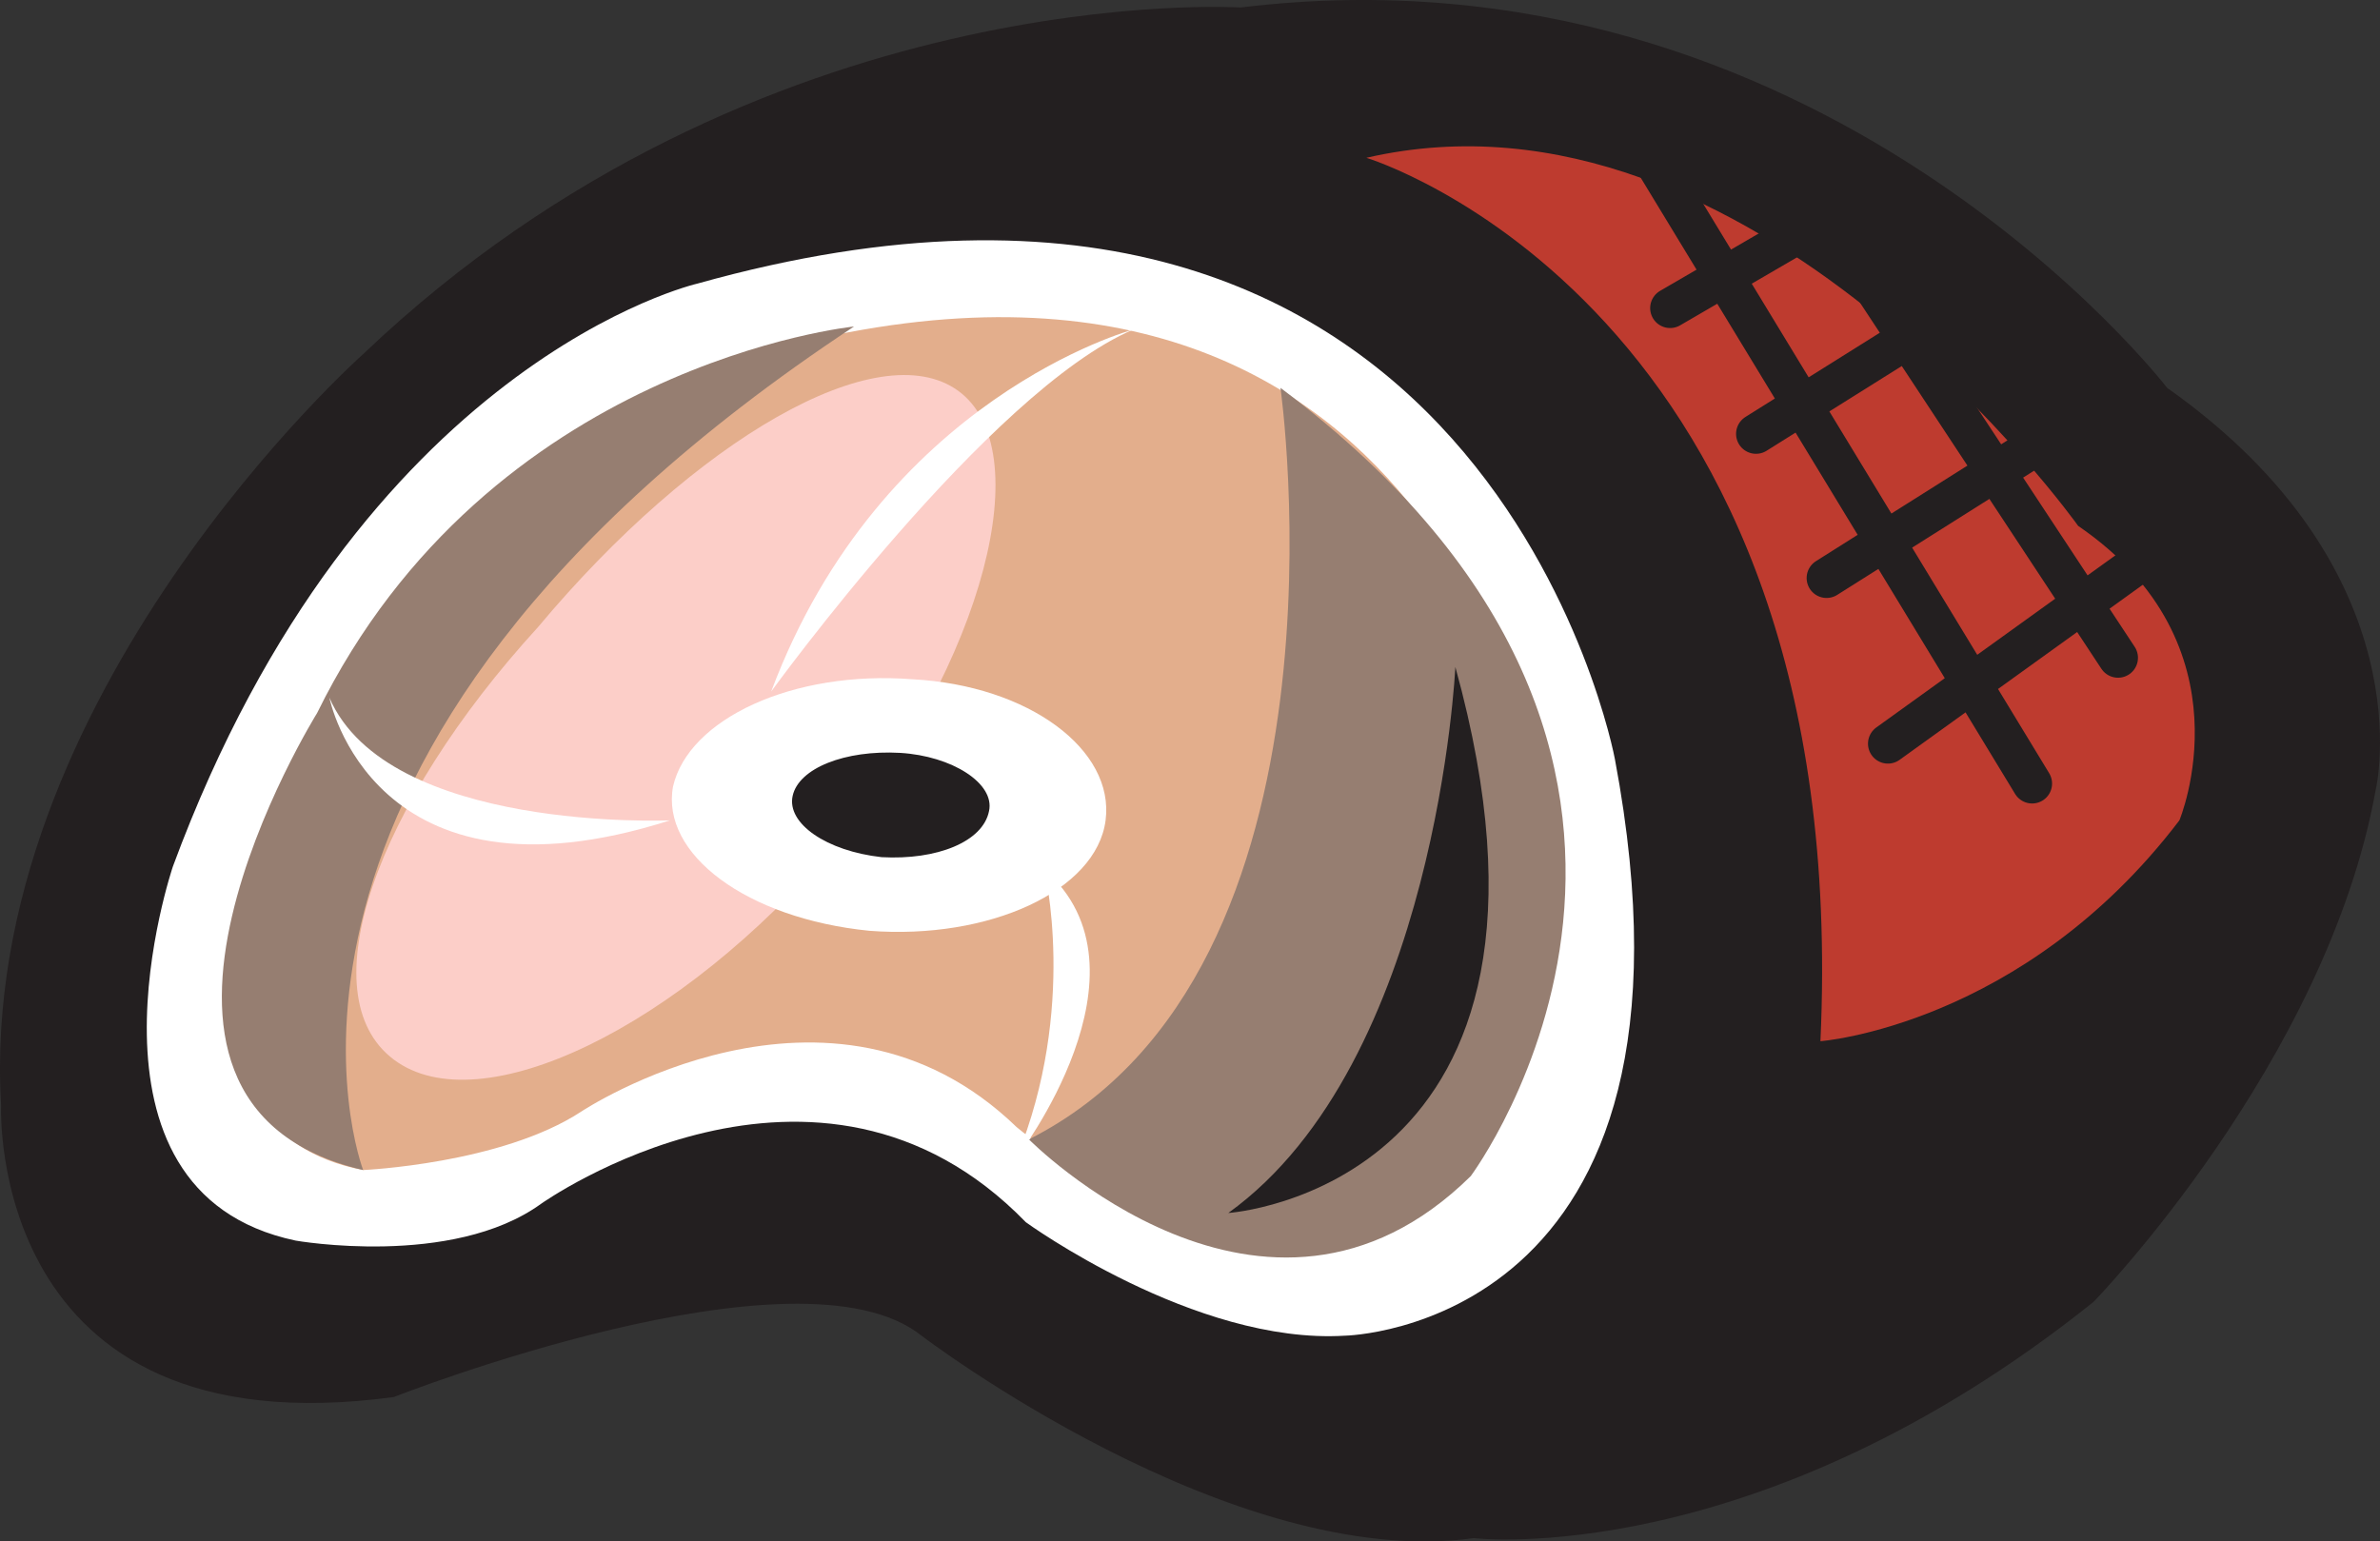 <svg xmlns="http://www.w3.org/2000/svg" width="581.815" height="376.889"><rect width="100%" height="100%" fill="#333333" stroke="none"/><path fill="#231f20" fill-rule="evenodd" d="M303.274 1.832s-117.75-7.5-214.5 84.75c0 0-94.5 84-88.5 183.75 0 0-3.75 84.75 96 71.25 0 0 99-39 129-15 0 0 75.75 57.75 135 49.5 0 0 69 8.25 151.5-57.75 0 0 57-58.5 69-125.25 0 0 12.75-53.25-51-98.25 0 0-84.75-110.25-226.5-93"/><path fill="#fff" fill-rule="evenodd" d="M170.524 69.332s-82.5 18.75-128.25 142.5c0 0-27 79.5 30 91.5 0 0 38.25 6.75 60-9 0 0 67.5-48 118.5 4.5 0 0 41.25 30 78 27.75 0 0 92.25-1.5 66-141 0 0-31.5-170.25-224.25-116.25"/><path fill="#e3ae8c" fill-rule="evenodd" d="M177.274 88.832s-75 16.5-115.5 120c0 0-24 67.5 27 77.25 0 0 33.75-1.5 53.25-14.25 0 0 60.75-40.5 106.5 3.75 0 0 37.5 31.5 70.5 30 0 0 78.75-5.25 54.75-121.5 0 0-27-147.75-196.5-95.25"/><path fill="#be3b2f" fill-rule="evenodd" d="M334.024 38.582s119.25 36 111 216c0 0 49.5-3.75 87.75-54 0 0 18-42.75-24.75-72 0 0-79.5-111.75-174-90"/><path fill="#231f20" fill-rule="evenodd" stroke="#231f20" stroke-linecap="round" stroke-linejoin="round" stroke-miterlimit="10" stroke-width="9.75" d="m399.274 31.082 97.5 160.5m-45.75-132 66.75 101.25m-109.5-85.5 41.25-24m-20.25 54.75 50.25-31.5m-33 66.75 63-39.75m-48 80.25 75-54"/><path fill="#967e71" fill-rule="evenodd" d="M251.524 278.582s57.75 58.5 108 9c0 0 75.75-101.25-46.5-192.75 0 0 20.25 142.5-61.5 183.75m-42.75-198.75s-89.25 9-131.25 94.5c0 0-59.25 95.25 11.25 111.75 0 0-39-101.25 120-206.25"/><path fill="#fccec8" fill-rule="evenodd" d="M204.274 206.582c36.75-45.75 49.5-96.75 30-111s-64.5 12-102.75 57.75c-39.75 43.5-56.25 90-35.25 105.75s69.75-7.5 108-52.5"/><path fill="#fff" fill-rule="evenodd" d="M212.524 227.582c29.25 2.25 55.5-9.75 57.75-27s-18.75-33-47.25-34.5c-29.25-2.25-54.75 9.75-58.5 26.25-3 16.5 18 32.25 48 35.25"/><path fill="#231f20" fill-rule="evenodd" d="M215.524 209.582c13.5.75 24.75-3.75 26.25-11.25 1.5-6.75-9-13.5-21.75-14.25-13.5-.75-24.75 3.75-26.25 10.5s8.25 13.5 21.75 15m84.75 87s90.75-6 55.5-133.5c0 0-4.5 96.75-55.5 133.5"/><path fill="#fff" fill-rule="evenodd" d="M277.024 80.582s-61.5 16.5-88.5 88.5c0 0 53.25-73.5 88.5-88.5m-113.25 120s-69 3-83.25-30c0 0 10.5 53.25 83.25 30m91.5 12s8.25 33.75-6.75 70.5c0 0 35.25-45.75 6.75-70.5"/></svg>
